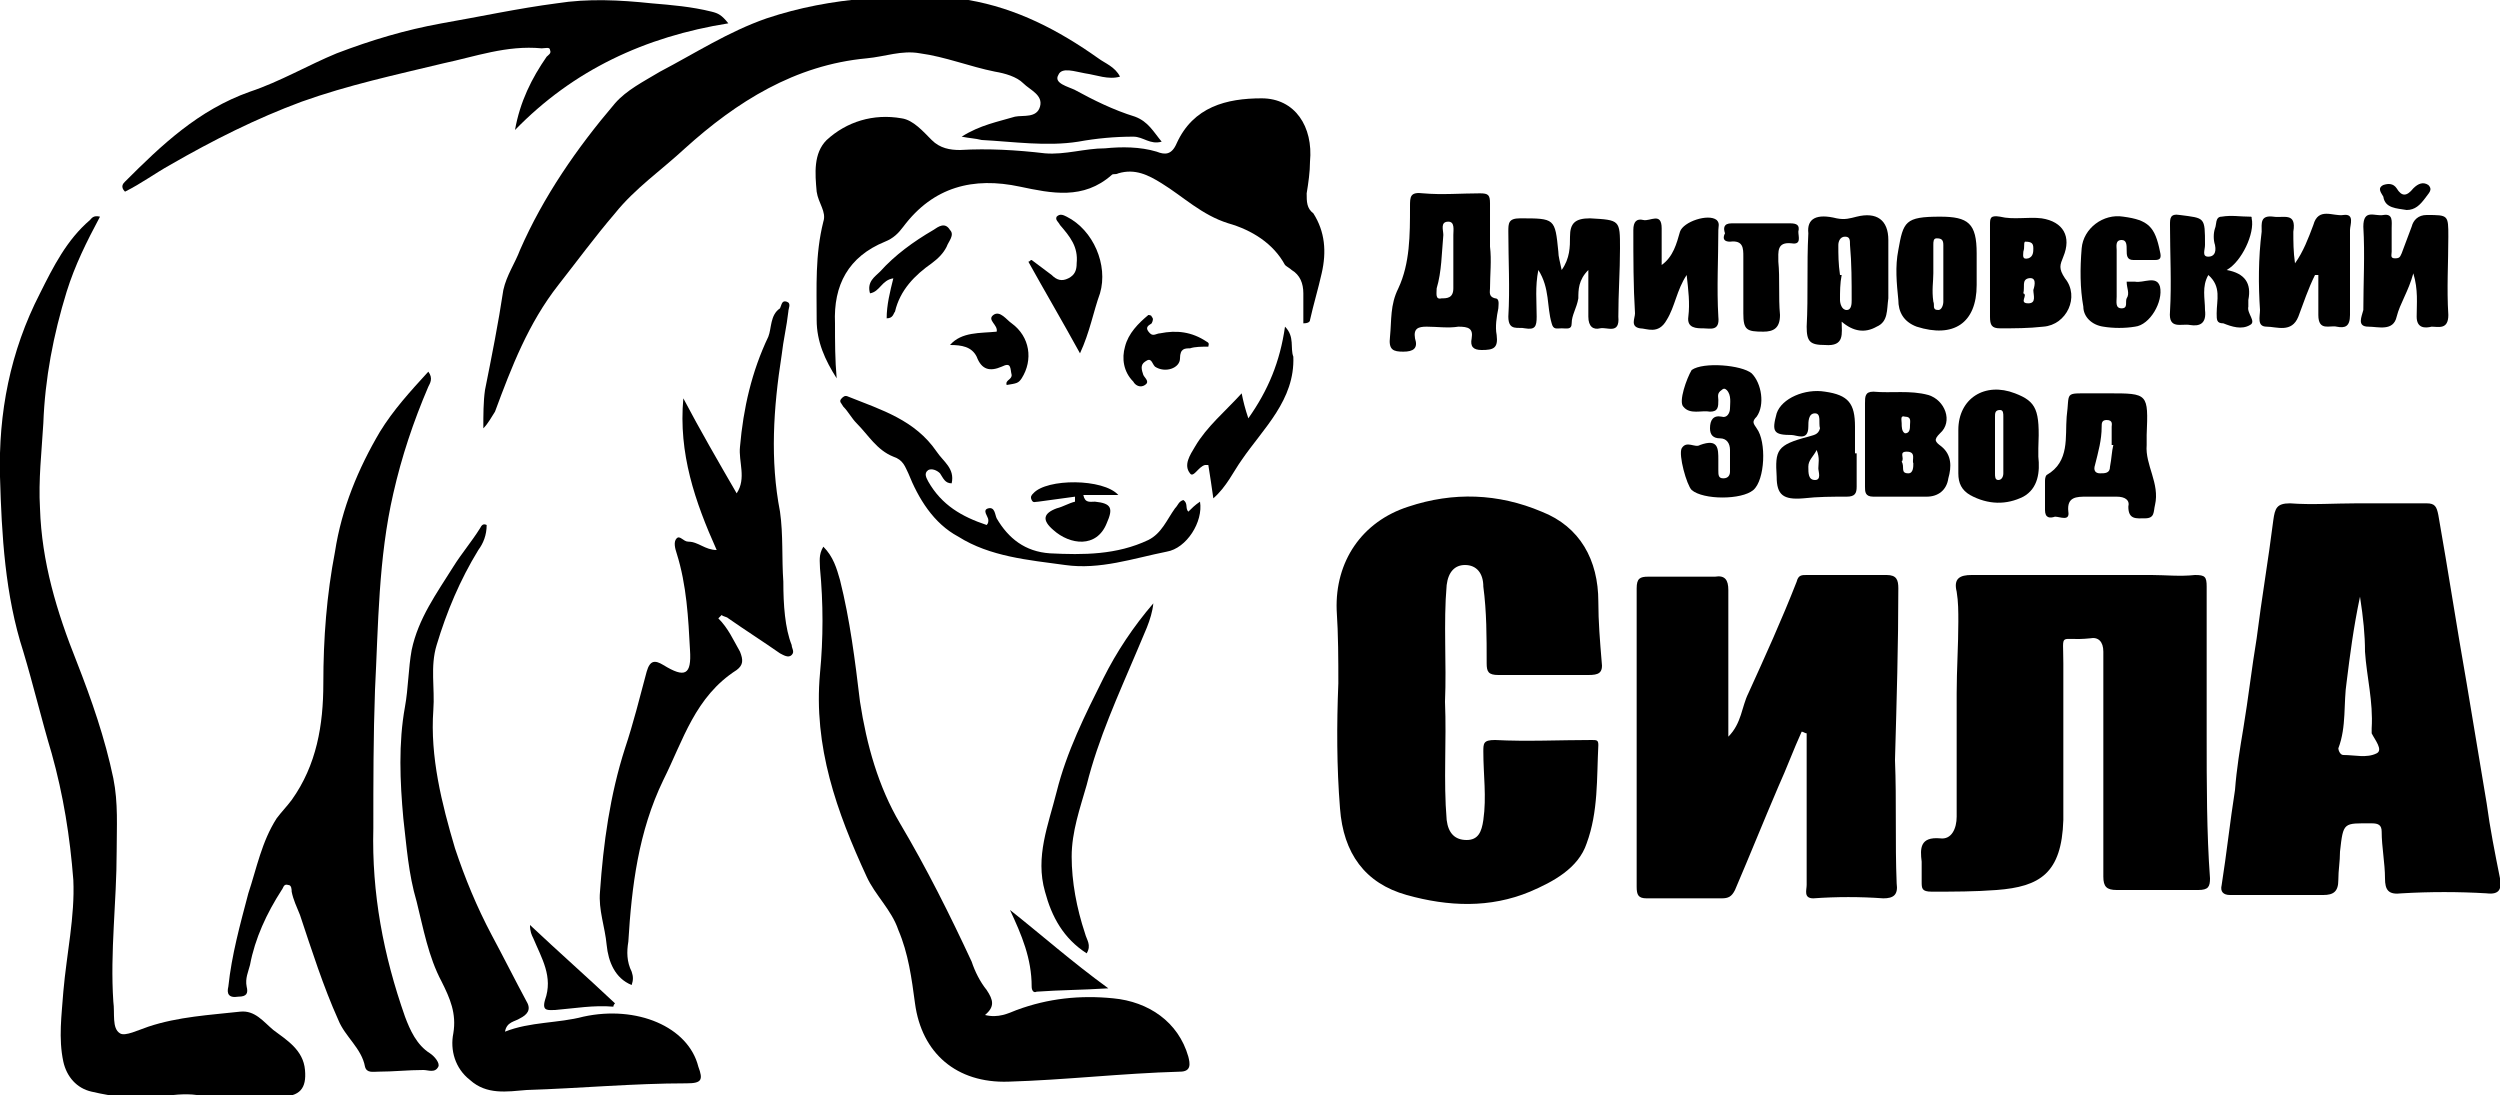 <?xml version="1.0" encoding="utf-8"?>
<!-- Generator: Adobe Illustrator 23.0.1, SVG Export Plug-In . SVG Version: 6.00 Build 0)  -->
<svg version="1.1" id="Layer_1" xmlns="http://www.w3.org/2000/svg" xmlns:xlink="http://www.w3.org/1999/xlink" x="0px" y="0px"
	 viewBox="0 0 150 65.7" style="enable-background:new 0 0 150 65.7;" xml:space="preserve">
<g>
	<path d="M150,52.7c-0.3-1.5-0.6-3-0.8-4.5c-0.4-2.4-0.8-4.8-1.2-7.2c-0.6-3.4-1.1-6.7-1.7-10.1c-0.1-0.5-0.2-0.7-0.7-0.7
		c-1.4,0-2.8,0-4.2,0c0,0,0,0,0,0c-1.3,0-2.7,0.1-4,0c-0.8,0-0.9,0.3-1,1c-0.3,2.4-0.7,4.7-1,7.1c-0.3,1.8-0.5,3.6-0.8,5.4
		c-0.2,1.2-0.4,2.4-0.5,3.7c-0.3,1.9-0.5,3.8-0.8,5.7c-0.1,0.4,0.1,0.6,0.5,0.6c1.9,0,3.7,0,5.6,0c0.6,0,0.9-0.2,0.9-0.9
		c0-0.6,0.1-1.1,0.1-1.7c0.2-1.8,0.2-1.7,1.9-1.7c0.4,0,0.6,0.1,0.6,0.5c0,0.9,0.2,1.9,0.2,2.8c0,0.7,0.2,1,1,0.9
		c1.7-0.1,3.4-0.1,5.1,0C150,53.7,150.1,53.3,150,52.7z M142.6,45.2c-0.6,0.3-1.3,0.1-2,0.1c-0.2,0-0.3-0.3-0.3-0.4
		c0.5-1.3,0.3-2.7,0.5-4c0.2-1.6,0.4-3.2,0.8-5.1c0.2,1.3,0.3,2.3,0.3,3.3c0.1,1.5,0.5,3,0.4,4.6c0,0.1,0,0.2,0,0.3
		C142.5,44.4,143,45,142.6,45.2z"/>
	<path d="M89.2,39.8c0,0.5,0.1,0.7,0.7,0.7c1.8,0,3.6,0,5.4,0c0.6,0,0.9-0.1,0.8-0.8c-0.1-1.2-0.2-2.4-0.2-3.6
		c0-2.5-1.1-4.5-3.4-5.4c-2.6-1.1-5.3-1.2-8-0.3c-2.8,0.9-4.4,3.3-4.3,6.2c0.1,1.5,0.1,3,0.1,4.4c-0.1,2.5-0.1,5,0.1,7.5
		c0.2,2.7,1.5,4.5,4,5.2c2.5,0.7,5,0.8,7.4-0.2c1.4-0.6,2.9-1.4,3.4-2.9c0.7-1.9,0.6-3.9,0.7-5.9c0-0.3-0.1-0.3-0.4-0.3
		c-1.9,0-3.9,0.1-5.8,0c-0.7,0-0.7,0.2-0.7,0.7c0,1.4,0.2,2.7,0,4.1c-0.1,0.7-0.3,1.2-1,1.2c-0.7,0-1.1-0.4-1.2-1.2
		c-0.2-2.4,0-4.7-0.1-7.1c0.1-2.3-0.1-4.7,0.1-7c0.1-0.8,0.5-1.2,1.1-1.2c0.7,0,1.1,0.5,1.1,1.3C89.2,36.7,89.2,38.2,89.2,39.8z"/>
	<path d="M113.9,35.3c0-0.5-0.1-0.8-0.7-0.8c-1.6,0-3.2,0-4.8,0c-0.3,0-0.5,0-0.6,0.4c-0.9,2.3-1.9,4.5-2.9,6.7
		c-0.4,0.8-0.4,1.8-1.2,2.6c0-0.6,0-1,0-1.4c0-2.5,0-5,0-7.4c0-0.6-0.2-0.9-0.8-0.8c-1.3,0-2.6,0-4,0c-0.5,0-0.7,0.1-0.7,0.7
		c0,6,0,11.9,0,17.9c0,0.5,0.1,0.7,0.6,0.7c1.5,0,3,0,4.5,0c0.4,0,0.6-0.1,0.8-0.5c0.9-2.1,1.7-4.1,2.6-6.2c0.5-1.1,0.9-2.2,1.4-3.3
		c0.1,0,0.2,0.1,0.3,0.1c0,0.3,0,0.6,0,0.9c0,2.7,0,5.5,0,8.2c0,0.3-0.2,0.8,0.4,0.8c1.4-0.1,2.8-0.1,4.2,0c0.6,0,0.9-0.2,0.8-0.9
		c-0.1-2.5,0-4.9-0.1-7.4C113.8,42,113.9,38.7,113.9,35.3z"/>
	<path d="M132.4,44.1C132.4,44.1,132.4,44.1,132.4,44.1c0-3,0-5.9,0-8.9c0-0.6-0.1-0.7-0.7-0.7c-0.9,0.1-1.8,0-2.6,0
		c-3.6,0-7.2,0-10.8,0c-0.7,0-1.1,0.2-0.9,1c0.1,0.6,0.1,1.2,0.1,1.8c0,1.4-0.1,2.9-0.1,4.3c0,2.5,0,5,0,7.4c0,0.7-0.3,1.4-1,1.3
		c-1.2-0.1-1.2,0.6-1.1,1.4c0,0.4,0,0.8,0,1.2c0,0.4,0,0.6,0.6,0.6c1.3,0,2.6,0,3.9-0.1c2.6-0.2,3.9-1,4-4.2c0-3.1,0-6.2,0-9.4
		c0-2-0.3-1.3,1.6-1.5c0.5-0.1,0.8,0.2,0.8,0.8c0,4.5,0,9,0,13.5c0,0.6,0.2,0.8,0.8,0.8c1.6,0,3.3,0,4.9,0c0.6,0,0.7-0.2,0.7-0.7
		C132.4,50,132.4,47,132.4,44.1z"/>
	<path d="M36.9,6.2c-2.3,2.7-4.3,5.6-5.7,8.8c-0.3,0.8-0.8,1.5-1,2.4c-0.3,2-0.7,4-1.1,6c-0.1,0.7-0.1,1.5-0.1,2.3
		c0.3-0.3,0.5-0.7,0.7-1c1-2.7,2-5.3,3.8-7.6c1.1-1.4,2.2-2.9,3.4-4.3c1.2-1.5,2.8-2.6,4.2-3.9c3.1-2.8,6.6-5,10.9-5.4
		c1.1-0.1,2.1-0.5,3.2-0.3c1.5,0.2,3,0.8,4.5,1.1c0.6,0.1,1.3,0.3,1.7,0.7c0.4,0.4,1.2,0.7,1,1.4c-0.2,0.7-1,0.5-1.5,0.6
		c-1,0.3-2.1,0.5-3.2,1.2c0.5,0.1,0.8,0.1,1.2,0.2c1.9,0.1,3.9,0.4,5.8,0.1c1.1-0.2,2.2-0.3,3.3-0.3c0.6,0,1,0.5,1.7,0.3
		c-0.5-0.6-0.8-1.2-1.6-1.5c-1.3-0.4-2.5-1-3.6-1.6c-0.4-0.2-1.3-0.4-1-0.9c0.2-0.5,1-0.2,1.6-0.1c0.7,0.1,1.4,0.4,2.1,0.2
		c-0.3-0.6-0.9-0.8-1.3-1.1c-2.4-1.7-4.9-3-7.8-3.5C54-0.4,49.9-0.2,46,1.1c-2.3,0.8-4.3,2.1-6.4,3.2C38.6,4.9,37.6,5.4,36.9,6.2z"
		/>
	<path d="M16.4,61.8c-0.6-0.5-1.1-1.2-2-1.1c-1.8,0.2-3.7,0.3-5.5,0.9c-0.6,0.2-1.4,0.6-1.7,0.4c-0.5-0.3-0.3-1.2-0.4-1.9
		c-0.2-3,0.2-6,0.2-9c0-1.5,0.1-2.9-0.2-4.4c-0.5-2.4-1.3-4.7-2.2-7c-1.2-3-2.1-6-2.2-9.2c-0.1-1.7,0.1-3.4,0.2-5.1
		c0.1-2.7,0.6-5.3,1.4-7.9c0.5-1.6,1.2-3,2-4.5c-0.4-0.1-0.5,0.1-0.6,0.2c-1.4,1.2-2.2,2.8-3,4.4C0.6,21.1-0.1,24.8,0,28.6
		c0.1,3.5,0.3,7.1,1.4,10.5c0.6,2,1.1,4.1,1.7,6.1c0.7,2.5,1.1,5,1.3,7.6c0.1,2.2-0.4,4.4-0.6,6.7c-0.1,1.4-0.3,2.8,0,4.2
		c0.2,0.9,0.8,1.6,1.7,1.8c1.3,0.3,2.7,0.5,4,0.3c0.8-0.1,1.6-0.2,2.3-0.1c1.7,0,3.3,0.1,5,0.1c1.2,0,1.6-0.5,1.5-1.6
		C18.2,63,17.2,62.4,16.4,61.8z"/>
	<path d="M25.8,63.2c-0.8-0.5-1.2-1.4-1.5-2.2c-1.3-3.7-2-7.4-1.9-11.3c0-2.8,0-5.5,0.1-8.3c0.2-3.9,0.2-7.9,1.1-11.8
		c0.5-2.2,1.2-4.3,2.1-6.4c0.1-0.2,0.3-0.5,0-0.9c-1.1,1.2-2.1,2.3-2.9,3.6c-1.3,2.2-2.3,4.6-2.7,7.2c-0.5,2.6-0.7,5.2-0.7,7.9
		c0,2.5-0.4,4.9-1.9,7c-0.3,0.4-0.6,0.7-0.9,1.1c-0.9,1.4-1.2,3-1.7,4.5c-0.5,1.9-1,3.7-1.2,5.6c-0.1,0.4,0,0.7,0.6,0.6
		c0.5,0,0.6-0.2,0.5-0.6c-0.1-0.5,0.1-0.9,0.2-1.3c0.3-1.6,1-3.1,1.9-4.5c0.1-0.1,0.1-0.4,0.4-0.3c0.2,0,0.2,0.3,0.2,0.4
		c0.1,0.5,0.3,0.9,0.5,1.4c0.7,2.1,1.4,4.3,2.3,6.3c0.4,1,1.4,1.7,1.6,2.8c0.1,0.4,0.5,0.3,0.8,0.3c0.9,0,1.8-0.1,2.7-0.1
		c0.3,0,0.7,0.2,0.9-0.2C26.4,63.8,26.1,63.4,25.8,63.2z"/>
	<path d="M78.4,11.6c0.1-0.6,0.2-1.3,0.2-1.9c0.2-2.1-0.9-3.8-2.9-3.8c-2.1,0-4.1,0.5-5.1,2.7c-0.3,0.7-0.7,0.7-1.2,0.5
		c-1-0.3-2.1-0.3-3.1-0.2c-1.2,0-2.4,0.4-3.6,0.3C61,9,59.3,8.9,57.6,9c-0.6,0-1.2-0.1-1.7-0.6c-0.5-0.5-1.1-1.2-1.8-1.3
		c-1.7-0.3-3.3,0.2-4.5,1.3c-0.8,0.8-0.7,2-0.6,3.1c0.1,0.7,0.6,1.2,0.4,1.8c-0.5,2-0.4,3.9-0.4,5.9c0,1.3,0.5,2.4,1.2,3.5
		c-0.1-1.1-0.1-2.2-0.1-3.3c-0.1-2.3,0.8-4,3-4.9c0.5-0.2,0.8-0.5,1.1-0.9c1.8-2.4,4.2-3,7-2.4c1.9,0.4,3.8,0.8,5.5-0.7
		c0.1-0.1,0.2,0,0.4-0.1c1-0.3,1.8,0.1,2.6,0.6c1.3,0.8,2.4,1.9,4,2.4c1.4,0.4,2.7,1.2,3.4,2.5c0.1,0.1,0.3,0.2,0.4,0.3
		c0.5,0.3,0.7,0.8,0.7,1.4c0,0.6,0,1.2,0,1.8c0.3,0,0.4-0.1,0.4-0.2c0.2-0.9,0.5-1.9,0.7-2.8c0.3-1.3,0.2-2.5-0.5-3.6
		C78.4,12.5,78.4,12.1,78.4,11.6z"/>
	<path d="M66.8,59.9c-2-0.2-3.9,0-5.8,0.7c-0.5,0.2-1.1,0.5-1.9,0.3c0.6-0.5,0.5-0.9,0.1-1.5c-0.4-0.5-0.7-1.1-0.9-1.7
		c-1.3-2.8-2.7-5.6-4.3-8.3c-1.3-2.2-2-4.7-2.4-7.3c-0.3-2.5-0.6-4.9-1.2-7.3c-0.2-0.7-0.4-1.4-1-2c-0.3,0.5-0.2,0.9-0.2,1.3
		c0.2,2.1,0.2,4.2,0,6.3c-0.4,4.4,1,8.3,2.8,12.2c0.5,1.1,1.5,2,1.9,3.2c0.6,1.4,0.8,2.9,1,4.4c0.4,3,2.5,4.8,5.6,4.7
		c3.4-0.1,6.8-0.5,10.3-0.6c0.7,0,0.6-0.5,0.5-0.9C70.7,61.3,68.9,60.1,66.8,59.9z"/>
	<path d="M47,34.9c-0.1-1.4,0-2.8-0.2-4.2c-0.6-3.1-0.4-6.2,0.1-9.4c0.1-0.9,0.3-1.7,0.4-2.6c0-0.2,0.2-0.5-0.1-0.6
		c-0.3-0.1-0.3,0.2-0.4,0.4c-0.6,0.4-0.5,1.2-0.7,1.7c-1,2.1-1.5,4.3-1.7,6.6c-0.1,0.9,0.4,1.9-0.2,2.8c-1.1-1.9-2.2-3.8-3.2-5.7
		c-0.3,3.3,0.7,6.2,2,9.1c-0.7,0-1.1-0.5-1.7-0.5c-0.3,0-0.5-0.4-0.7-0.2c-0.2,0.2-0.1,0.6,0,0.9c0.6,1.9,0.7,3.9,0.8,5.8
		c0.1,1.5-0.3,1.7-1.6,0.9c-0.5-0.3-0.8-0.3-1,0.4c-0.4,1.5-0.8,3.1-1.3,4.6c-0.9,2.8-1.3,5.7-1.5,8.6c-0.1,1.1,0.3,2.1,0.4,3.2
		c0.1,1,0.5,2,1.5,2.4c0.1-0.3,0.1-0.5,0-0.8c-0.3-0.6-0.3-1.2-0.2-1.8c0.2-3.3,0.6-6.6,2.1-9.7c1.2-2.4,1.9-5,4.4-6.6
		c0.4-0.3,0.4-0.6,0.2-1.1c-0.4-0.7-0.7-1.4-1.3-2c0.1-0.1,0.1-0.1,0.2-0.2c0.1,0.1,0.3,0.1,0.4,0.2c1,0.7,2.1,1.4,3.1,2.1
		c0.2,0.1,0.5,0.3,0.7,0.1c0.2-0.2,0-0.4,0-0.6C47.1,37.7,47,36.3,47,34.9z"/>
	<path d="M35,61c-1.5,0.4-3.2,0.3-4.7,0.9c0.1-0.6,0.6-0.6,0.9-0.8c0.4-0.2,0.7-0.5,0.4-1c-0.7-1.3-1.4-2.7-2.1-4
		c-0.9-1.7-1.6-3.4-2.2-5.2c-0.8-2.7-1.5-5.5-1.3-8.3c0.1-1.3-0.2-2.6,0.2-3.9c0.6-2,1.4-3.9,2.5-5.7c0.3-0.4,0.5-0.9,0.5-1.5
		c-0.2-0.1-0.3,0-0.4,0.2c-0.5,0.8-1.1,1.5-1.6,2.3c-1,1.6-2.1,3.1-2.5,5c-0.2,1.1-0.2,2.3-0.4,3.4c-0.4,2.2-0.3,4.5-0.1,6.7
		c0.2,1.7,0.3,3.3,0.8,5c0.4,1.6,0.7,3.3,1.5,4.8c0.5,1,0.9,1.9,0.7,3.1c-0.2,1,0.1,2.1,1,2.8c1,0.9,2.2,0.7,3.4,0.6
		c3.2-0.1,6.4-0.4,9.6-0.4c0.9,0,1-0.2,0.7-1C41.3,61.6,38.2,60.3,35,61z"/>
	<path d="M10.2,9.9c2.6-1.5,5.2-2.8,7.9-3.8c2.8-1,5.6-1.6,8.5-2.3c1.9-0.4,3.8-1.1,5.9-0.9c0.2,0,0.5-0.1,0.5,0.1
		c0.1,0.2-0.1,0.3-0.2,0.4c-0.9,1.3-1.6,2.7-1.9,4.4c3.5-3.6,7.8-5.6,12.8-6.4c-0.4-0.5-0.6-0.6-1-0.7c-1.2-0.3-2.4-0.4-3.6-0.5
		c-1.9-0.2-3.8-0.3-5.7,0c-2.3,0.3-4.6,0.8-6.9,1.2c-2.2,0.4-4.2,1-6.3,1.8c-1.7,0.7-3.4,1.7-5.2,2.3c-3.1,1.1-5.3,3.2-7.5,5.4
		c-0.1,0.1-0.3,0.3,0,0.6C8.5,11,9.3,10.4,10.2,9.9z"/>
	<path d="M84.2,21.1c0.6,0,0.9-0.2,0.7-0.8c-0.1-0.6,0.2-0.7,0.7-0.7c0.6,0,1.3,0.1,1.9,0c0.6,0,0.9,0.1,0.8,0.7
		c-0.1,0.5,0.1,0.7,0.6,0.7c0.7,0,1-0.1,0.9-0.9c-0.1-0.5,0-1.1,0.1-1.6c0-0.2,0.1-0.6-0.2-0.6c-0.4-0.1-0.3-0.4-0.3-0.6
		c0-0.8,0.1-1.7,0-2.5c0-0.9,0-1.7,0-2.6c0-0.5-0.1-0.6-0.6-0.6c-1.1,0-2.3,0.1-3.4,0c-0.8-0.1-0.8,0.2-0.8,0.8c0,1.7,0,3.4-0.7,4.9
		c-0.5,1-0.4,1.9-0.5,2.9C83.3,21,83.6,21.1,84.2,21.1z M86.2,17.3c0.3-1,0.3-2.1,0.4-3.2c0-0.3-0.2-0.8,0.3-0.8
		c0.4,0,0.3,0.5,0.3,0.8c0,0.5,0,1,0,1.5c0,0.6,0,1.2,0,1.7c0,0.6-0.4,0.6-0.7,0.6C86.1,18,86.2,17.6,86.2,17.3z"/>
	<path d="M97.2,14.9c0-1.7,0-1.7-1.8-1.8c-0.9,0-1.2,0.3-1.2,1.1c0,0.6,0,1.3-0.5,2c-0.1-0.5-0.2-0.8-0.2-1.1c-0.2-2-0.2-2-2.3-2
		c-0.7,0-0.7,0.3-0.7,0.8c0,1.7,0.1,3.4,0,5.1c0,0.9,0.6,0.6,1,0.7c0.6,0.1,0.7-0.1,0.7-0.7c0-0.9-0.1-1.8,0.1-2.8
		c0.7,1.1,0.5,2.2,0.8,3.2c0.1,0.4,0.3,0.3,0.6,0.3c0.3,0,0.6,0.1,0.6-0.3c0-0.5,0.3-0.9,0.4-1.5c0-0.5,0-1.1,0.6-1.7
		c0,1,0,1.9,0,2.8c0,0.6,0.3,0.8,0.7,0.7c0.4-0.1,1.2,0.4,1.1-0.7C97.1,17.6,97.2,16.3,97.2,14.9z"/>
	<path d="M128.7,31.1c0.6,0,0.5-0.4,0.6-0.8c0.3-1.3-0.6-2.4-0.5-3.6c0-0.2,0-0.4,0-0.6c0.1-2.5,0.1-2.5-2.3-2.5c-0.3,0-0.7,0-1,0
		c-1.7,0-1.3-0.1-1.5,1.4c-0.1,1.2,0.2,2.7-1.2,3.5c-0.1,0.1-0.1,0.3-0.1,0.4c0,0.6,0,1.2,0,1.7c0,0.5,0.3,0.5,0.6,0.4
		c0.3,0,0.9,0.3,0.8-0.3c-0.1-0.9,0.5-0.9,1.1-0.9c0.6,0,1.2,0,1.8,0c0.5,0,0.8,0.2,0.7,0.6C127.7,31.2,128.2,31.1,128.7,31.1z
		 M126.6,28c0,0.4-0.3,0.4-0.6,0.4c-0.3,0-0.4-0.2-0.3-0.5c0.2-0.8,0.4-1.5,0.4-2.3c0-0.2,0-0.4,0.3-0.4c0.4,0,0.3,0.3,0.3,0.4
		c0,0.4,0,0.7,0,1.1c0,0,0,0,0.1,0C126.7,27.1,126.7,27.5,126.6,28z"/>
	<path d="M71.3,30.7c-0.2-0.2,0-0.5-0.3-0.7c-0.3,0.1-0.3,0.3-0.5,0.5c-0.5,0.7-0.8,1.5-1.6,1.9c-1.9,0.9-3.9,0.9-5.9,0.8
		c-1.5-0.1-2.5-0.9-3.2-2.1c-0.1-0.2-0.1-0.7-0.5-0.6c-0.4,0.1,0,0.5,0,0.7c0,0.1,0,0.2-0.1,0.3c-1.5-0.5-2.7-1.2-3.5-2.6
		c-0.1-0.2-0.3-0.5,0-0.7c0.2-0.1,0.5,0,0.7,0.2c0.2,0.3,0.3,0.6,0.7,0.6c0.2-0.9-0.5-1.3-0.9-1.9c-1.3-1.9-3.3-2.5-5.3-3.3
		c-0.2-0.1-0.3,0-0.4,0.1c-0.2,0.2,0,0.3,0.1,0.5c0.3,0.3,0.5,0.7,0.8,1c0.7,0.7,1.2,1.6,2.2,2c0.6,0.2,0.7,0.6,0.9,1
		c0.6,1.5,1.5,3,3,3.8c1.9,1.2,4.2,1.4,6.4,1.7c2.1,0.3,4.1-0.4,6.1-0.8c1.2-0.2,2.2-1.8,2-3C71.7,30.3,71.5,30.5,71.3,30.7z"/>
	<path d="M135.6,18.6c0,0.4-0.2,1,0.4,1c0.6,0,1.5,0.4,1.9-0.6c0.3-0.8,0.6-1.7,1-2.5c0.1,0,0.1,0,0.2,0c0,0.8,0,1.6,0,2.4
		c0,1,0.7,0.6,1.1,0.7c0.5,0.1,0.8,0,0.8-0.7c0-1.7,0-3.4,0-5.1c0-0.3,0.3-1-0.4-0.9c-0.6,0.1-1.5-0.5-1.8,0.6
		c-0.3,0.8-0.6,1.6-1.1,2.3c-0.1-0.7-0.1-1.3-0.1-1.9c0.2-1.2-0.6-0.8-1.2-0.9c-0.8-0.1-0.7,0.4-0.7,0.9
		C135.5,15.5,135.5,17.1,135.6,18.6z"/>
	<path d="M68.2,39.1c0.4-1,0.9-1.9,1-2.9c-1.2,1.4-2.2,2.9-3,4.5c-1.1,2.2-2.2,4.4-2.8,6.8c-0.5,2-1.3,3.9-0.7,6
		c0.4,1.5,1.1,2.8,2.5,3.7c0.3-0.5,0-0.8-0.1-1.2c-0.5-1.5-0.8-3.1-0.8-4.6c0-1.5,0.5-2.9,0.9-4.3C65.9,44.3,67.1,41.7,68.2,39.1z"
		/>
	<path d="M108.4,19.6c0,0.9,0.2,1.1,1.1,1.1c1.2,0.1,1-0.7,1-1.4c0.7,0.6,1.4,0.7,2.1,0.3c0.7-0.3,0.6-1,0.7-1.7c0-1.2,0-2.3,0-3.5
		c0-1.2-0.7-1.7-1.9-1.4c-0.4,0.1-0.7,0.2-1.2,0.1c-1.2-0.3-1.8,0-1.7,0.9C108.4,15.9,108.5,17.7,108.4,19.6z M110.3,14.7
		c0-0.2,0.1-0.5,0.4-0.5c0.3,0,0.3,0.2,0.3,0.5c0.1,1.1,0.1,2.2,0.1,3.3c0,0.2,0,0.6-0.3,0.6c-0.3,0-0.4-0.4-0.4-0.6
		c0-0.5,0-1,0.1-1.5c0,0-0.1,0-0.1,0C110.3,15.8,110.3,15.3,110.3,14.7z"/>
	<path d="M142.1,19.6c0.6,0,1.5,0.3,1.7-0.6c0.2-0.8,0.7-1.5,1-2.6c0.3,1,0.2,1.8,0.2,2.6c0,0.7,0.5,0.7,0.9,0.6c0.4,0,1,0.2,1-0.7
		c-0.1-1.6,0-3.1,0-4.7c0-1.3,0-1.3-1.3-1.3c-0.5,0-0.8,0.3-0.9,0.7c-0.2,0.5-0.4,1.1-0.6,1.6c-0.1,0.2-0.1,0.3-0.4,0.3
		c-0.3,0-0.2-0.2-0.2-0.4c0-0.5,0-0.9,0-1.4c0-0.4,0.1-0.9-0.5-0.8c-0.5,0.1-1.2-0.4-1.2,0.7c0.1,1.7,0,3.4,0,5
		C141.7,19,141.4,19.6,142.1,19.6z"/>
	<path d="M101,24.4c0.4,0.5,1.1,0.2,1.6,0.3c0.5,0,0.5-0.3,0.5-0.7c0-0.2-0.1-0.4,0.2-0.6c0.1-0.1,0.2-0.1,0.3,0
		c0.3,0.3,0.2,0.8,0.2,1.1c0,0.3-0.2,0.6-0.5,0.5c-0.5-0.1-0.7,0.2-0.7,0.7c0,0.4,0.2,0.6,0.6,0.6c0.4,0,0.6,0.3,0.6,0.7
		c0,0.4,0,0.9,0,1.3c0,0.2-0.1,0.4-0.4,0.4c-0.3,0-0.3-0.2-0.3-0.5c0-0.2,0-0.4,0-0.6c0-0.7,0-1.3-1.1-0.9c-0.3,0.2-0.8-0.3-1.1,0.2
		c-0.2,0.4,0.3,2.2,0.6,2.5c0.7,0.6,3,0.6,3.7,0c0.7-0.6,0.8-2.9,0.2-3.7c-0.2-0.3-0.3-0.4,0-0.7c0.5-0.7,0.3-2-0.3-2.6
		c-0.6-0.5-2.9-0.7-3.6-0.2C101.2,22.7,100.7,24.1,101,24.4z"/>
	<path d="M100,19.2c0.5-0.8,0.6-1.8,1.2-2.7c0.1,0.9,0.2,1.7,0.1,2.5c-0.1,0.7,0.5,0.7,0.9,0.7c0.4,0,1,0.2,0.9-0.7
		c-0.1-1.7,0-3.5,0-5.2c0-0.2,0.1-0.4-0.1-0.6c-0.5-0.4-2,0.1-2.2,0.7c-0.2,0.7-0.4,1.5-1.1,2c0-0.7,0-1.5,0-2.2
		c0-1-0.7-0.4-1.1-0.5c-0.4-0.1-0.6,0.1-0.6,0.6c0,1.7,0,3.4,0.1,5c0,0.3-0.3,0.8,0.3,0.9C98.8,19.7,99.5,20.1,100,19.2z"/>
	<path d="M135,19.5c0.4-0.2-0.2-0.7-0.1-1.1c0-0.1,0-0.2,0-0.4c0.2-1-0.2-1.6-1.3-1.8c0.9-0.5,1.7-2.2,1.5-3.1c0-0.1,0-0.1-0.1-0.1
		c-0.6,0-1.1-0.1-1.7,0c-0.4,0-0.3,0.5-0.4,0.7c-0.1,0.3-0.1,0.7,0,1c0.1,0.5-0.1,0.7-0.4,0.7c-0.4,0-0.2-0.4-0.2-0.7
		c0-1.7,0-1.6-1.5-1.8c-0.6-0.1-0.6,0.2-0.6,0.6c0,1.7,0.1,3.5,0,5.2c-0.1,1.1,0.7,0.7,1.2,0.8c0.6,0.1,1-0.1,0.9-0.9
		c0-0.7-0.2-1.4,0.2-2.1c0.8,0.7,0.5,1.5,0.5,2.3c0,0.4,0,0.6,0.4,0.6C133.9,19.6,134.5,19.8,135,19.5z"/>
	<path d="M120,19.7c0.9,0,1.7,0,2.6-0.1c1.4-0.1,2.2-1.8,1.3-2.9c-0.4-0.6-0.3-0.8-0.1-1.3c0.5-1.2,0-2.1-1.3-2.3
		c-0.8-0.1-1.7,0.1-2.5-0.1c-0.6-0.1-0.6,0.1-0.6,0.5c0,0.9,0,1.8,0,2.8c0,0.9,0,1.8,0,2.7C119.4,19.5,119.5,19.7,120,19.7z
		 M121.5,14.5c0.4,0,0.5,0.1,0.5,0.4c0,0.2,0,0.5-0.3,0.6c-0.4,0.1-0.3-0.2-0.3-0.4C121.5,14.8,121.4,14.6,121.5,14.5z M121.7,16.7
		c0.5-0.1,0.4,0.4,0.3,0.7c0,0.3,0.2,0.8-0.3,0.8c-0.6,0,0-0.5-0.3-0.6C121.5,17.2,121.3,16.8,121.7,16.7z"/>
	<path d="M116.9,28.7c0.2-0.7,0.2-1.4-0.4-1.9c-0.4-0.3-0.5-0.4-0.1-0.8c0.8-0.7,0.3-2-0.7-2.3c-1.1-0.3-2.2-0.1-3.3-0.2
		c-0.5,0-0.5,0.3-0.5,0.7c0,0.8,0,1.6,0,2.4c0,0,0,0,0,0c0,0.9,0,1.7,0,2.6c0,0.3,0,0.6,0.5,0.6c1.1,0,2.1,0,3.2,0
		C116.3,29.8,116.8,29.4,116.9,28.7z M114.1,25.4c0-0.2-0.1-0.5,0.2-0.4c0.4,0,0.3,0.3,0.3,0.5c0,0.2,0,0.5-0.3,0.5
		C114.1,25.9,114.1,25.6,114.1,25.4z M114.5,28.4c-0.5,0-0.2-0.4-0.4-0.7c0.2-0.2-0.2-0.6,0.3-0.6c0.6,0,0.3,0.5,0.4,0.7
		C114.8,28,114.8,28.4,114.5,28.4z"/>
	<path d="M115,19.6c2.2,0.7,3.6-0.2,3.6-2.5c0-0.2,0-0.4,0-0.6c0,0,0,0,0,0c0-0.4,0-0.9,0-1.3c0-1.8-0.5-2.2-2.2-2.2
		c-2.1,0-2.2,0.3-2.5,2c-0.2,1-0.1,2,0,3C113.9,18.7,114.2,19.3,115,19.6z M116,16.4c0-0.6,0-1.2,0-1.7c0-0.2,0-0.4,0.2-0.4
		c0.3,0,0.4,0.1,0.4,0.4c0,1.1,0,2.3,0,3.4c0,0.2-0.1,0.5-0.3,0.5c-0.4,0-0.2-0.3-0.3-0.5C115.9,17.4,116,16.9,116,16.4z"/>
	<path d="M120.9,23.6c-1.8-0.7-3.4,0.3-3.4,2.2c0,0.9,0,1.7,0,2.6c0,0.6,0.2,1,0.7,1.3c1.1,0.6,2.2,0.6,3.2,0.1
		c0.9-0.5,1-1.5,0.9-2.4c0-0.2,0-0.4,0-0.5C122.4,24.6,122.2,24.1,120.9,23.6z M120.2,28.4c0,0.2-0.1,0.4-0.3,0.4
		c-0.2,0-0.2-0.2-0.2-0.4c0-1.1,0-2.2,0-3.4c0-0.2,0-0.4,0.3-0.4c0.2,0,0.2,0.2,0.2,0.4c0,0.5,0,1,0,1.5
		C120.2,27.3,120.2,27.8,120.2,28.4z"/>
	<path d="M108.5,26.2c-1.9,0.5-2,0.8-1.9,2.4c0,1.1,0.4,1.4,1.6,1.3c0.9-0.1,1.7-0.1,2.6-0.1c0.5,0,0.6-0.2,0.6-0.6c0-0.7,0-1.3,0-2
		c0,0,0,0-0.1,0c0-0.5,0-1.1,0-1.6c0-1.4-0.4-1.9-1.8-2.1c-1.2-0.2-2.6,0.4-2.9,1.3c-0.3,1.1-0.2,1.3,0.9,1.3c0.3,0,1,0.4,1-0.5
		c0-0.3,0-0.8,0.4-0.8c0.4,0,0.2,0.6,0.3,0.9C109.1,26.1,108.8,26.1,108.5,26.2z M109.1,28.1c0,0.2,0.2,0.7-0.2,0.7
		c-0.4,0-0.4-0.4-0.4-0.8c0-0.4,0.3-0.6,0.5-1C109.2,27.5,109.1,27.8,109.1,28.1z"/>
	<path d="M126.2,19.6c0.6,0.1,1.3,0.1,1.9,0c0.9-0.1,1.7-1.5,1.5-2.4c-0.2-0.7-1-0.2-1.5-0.3c-0.1,0-0.3,0-0.5,0c0,0.4,0.2,0.7,0,1
		c-0.1,0.2,0.1,0.6-0.3,0.6c-0.4,0-0.3-0.4-0.3-0.7c0-0.9,0-1.9,0-2.8c0-0.2-0.1-0.6,0.3-0.6c0.3,0,0.3,0.3,0.3,0.6
		c0,0.3,0,0.6,0.4,0.6c0.4,0,0.9,0,1.3,0c0.3,0,0.4-0.1,0.3-0.5c-0.3-1.5-0.7-1.9-2.2-2.1c-1.2-0.2-2.4,0.7-2.5,1.9
		c-0.1,1.2-0.1,2.4,0.1,3.5C125,19,125.5,19.5,126.2,19.6z"/>
	<path d="M77.1,19.6c-0.3,2.1-1,3.8-2.2,5.5c-0.2-0.6-0.3-1-0.4-1.5c-1,1.1-2.1,2-2.8,3.2c-0.3,0.5-0.7,1.1-0.3,1.6
		c0.2,0.3,0.5-0.4,0.9-0.5c0,0,0.1,0,0.2,0c0.1,0.6,0.2,1.3,0.3,2c0.8-0.7,1.2-1.6,1.7-2.3c1.3-1.9,3.2-3.6,3.1-6.2
		C77.4,20.9,77.7,20.2,77.1,19.6z"/>
	<path d="M103.8,14.5c0.8-0.1,0.8,0.4,0.8,0.9c0,0.6,0,1.1,0,1.7c0,0.6,0,1.1,0,1.7c0,1,0.2,1.1,1.2,1.1c0.6,0,1-0.2,1-1
		c-0.1-1.1,0-2.2-0.1-3.2c0-0.6-0.1-1.2,0.8-1.1c0.6,0.1,0.4-0.4,0.4-0.7c0.1-0.4-0.1-0.5-0.5-0.5c-1.2,0-2.3,0-3.5,0
		c-0.5,0-0.5,0.3-0.4,0.6C103.5,14,103.2,14.5,103.8,14.5z"/>
	<path d="M64.1,16.7c-0.4,0.2-0.7,0.1-1-0.2c-0.4-0.3-0.8-0.6-1.2-0.9c-0.1,0-0.1,0.1-0.2,0.1c1,1.8,2,3.5,3.1,5.5
		c0.6-1.3,0.8-2.5,1.2-3.6c0.5-1.7-0.4-3.8-2-4.6c-0.2-0.1-0.4-0.2-0.6,0c-0.1,0.2,0.1,0.3,0.2,0.5c0.6,0.7,1.1,1.3,1,2.3
		C64.6,16.2,64.5,16.5,64.1,16.7z"/>
	<path d="M62,29.6c-0.1,0.1-0.2,0.2-0.1,0.4c0.1,0.2,0.2,0.1,0.4,0.1c0.7-0.1,1.5-0.2,2.2-0.3c0,0.1,0,0.2,0,0.3
		c-0.4,0.1-0.7,0.3-1.1,0.4c-0.8,0.3-0.9,0.7-0.2,1.3c1,0.9,2.6,1.1,3.2-0.4c0.4-0.9,0.3-1.2-0.7-1.3c-0.3,0-0.6,0.1-0.7-0.4
		c0.7,0,1.4,0,2.1,0C66.2,28.7,62.8,28.7,62,29.6z"/>
	<path d="M61.9,59.2c0,0.2,0.1,0.4,0.3,0.3c1.4-0.1,2.7-0.1,4.3-0.2c-2.2-1.6-4-3.2-5.9-4.7C61.3,56.1,61.9,57.5,61.9,59.2z"/>
	<path d="M33.3,60.6c1.2-0.1,2.3-0.3,3.5-0.2c0-0.1,0.1-0.2,0.1-0.2c-1.7-1.6-3.4-3.1-5.1-4.7c0,0.4,0.1,0.6,0.2,0.8
		c0.5,1.2,1.2,2.3,0.7,3.7C32.5,60.7,32.9,60.6,33.3,60.6z"/>
	<path d="M69.1,19.4c0.1-0.2,0.1-0.3,0-0.4c0-0.1-0.2-0.1-0.2-0.1c-0.6,0.5-1.2,1.1-1.4,1.9c-0.2,0.7-0.1,1.5,0.5,2.1
		c0.1,0.2,0.4,0.4,0.7,0.2c0.3-0.2,0-0.4-0.1-0.6c-0.1-0.3-0.2-0.6,0.1-0.8c0.4-0.3,0.4,0.1,0.6,0.3c0.6,0.4,1.5,0.1,1.5-0.5
		c0-0.6,0.3-0.6,0.6-0.6c0.3-0.1,0.7-0.1,1.1-0.1c0-0.1,0.1-0.2-0.1-0.3c-0.9-0.6-1.8-0.7-2.8-0.5c-0.2,0-0.4,0.2-0.6,0
		C68.6,19.6,69,19.5,69.1,19.4z"/>
	<path d="M57,20.7c0.7,0,1.3,0.1,1.6,0.7c0.3,0.8,0.8,0.9,1.5,0.6c0.6-0.3,0.5,0.1,0.6,0.5c0,0.3-0.4,0.3-0.3,0.6
		c0.6-0.1,0.7-0.1,0.9-0.4c0.7-1.1,0.5-2.5-0.6-3.3c-0.3-0.2-0.7-0.8-1.1-0.5c-0.4,0.3,0.3,0.6,0.2,1C58.8,20,57.7,19.9,57,20.7z"/>
	<path d="M56,13.8c-1.2,0.7-2.3,1.5-3.2,2.5c-0.3,0.3-0.8,0.6-0.6,1.3c0.6-0.1,0.7-0.8,1.4-0.9c-0.2,0.8-0.4,1.6-0.4,2.4
		c0.4,0,0.4-0.3,0.5-0.4c0.3-1.3,1.2-2.2,2.2-2.9c0.4-0.3,0.7-0.6,0.9-1c0.1-0.3,0.5-0.7,0.2-1C56.7,13.3,56.3,13.6,56,13.8z"/>
	<path d="M144.4,12.6c0.5,0,0.8-0.3,1.1-0.7c0.2-0.3,0.5-0.5,0.2-0.8c-0.3-0.2-0.6-0.1-0.9,0.2c-0.4,0.5-0.7,0.5-1,0
		c-0.2-0.3-0.5-0.3-0.8-0.2c-0.4,0.2-0.1,0.5,0,0.7C143.1,12.5,143.8,12.5,144.4,12.6z"/>
</g>
</svg>
